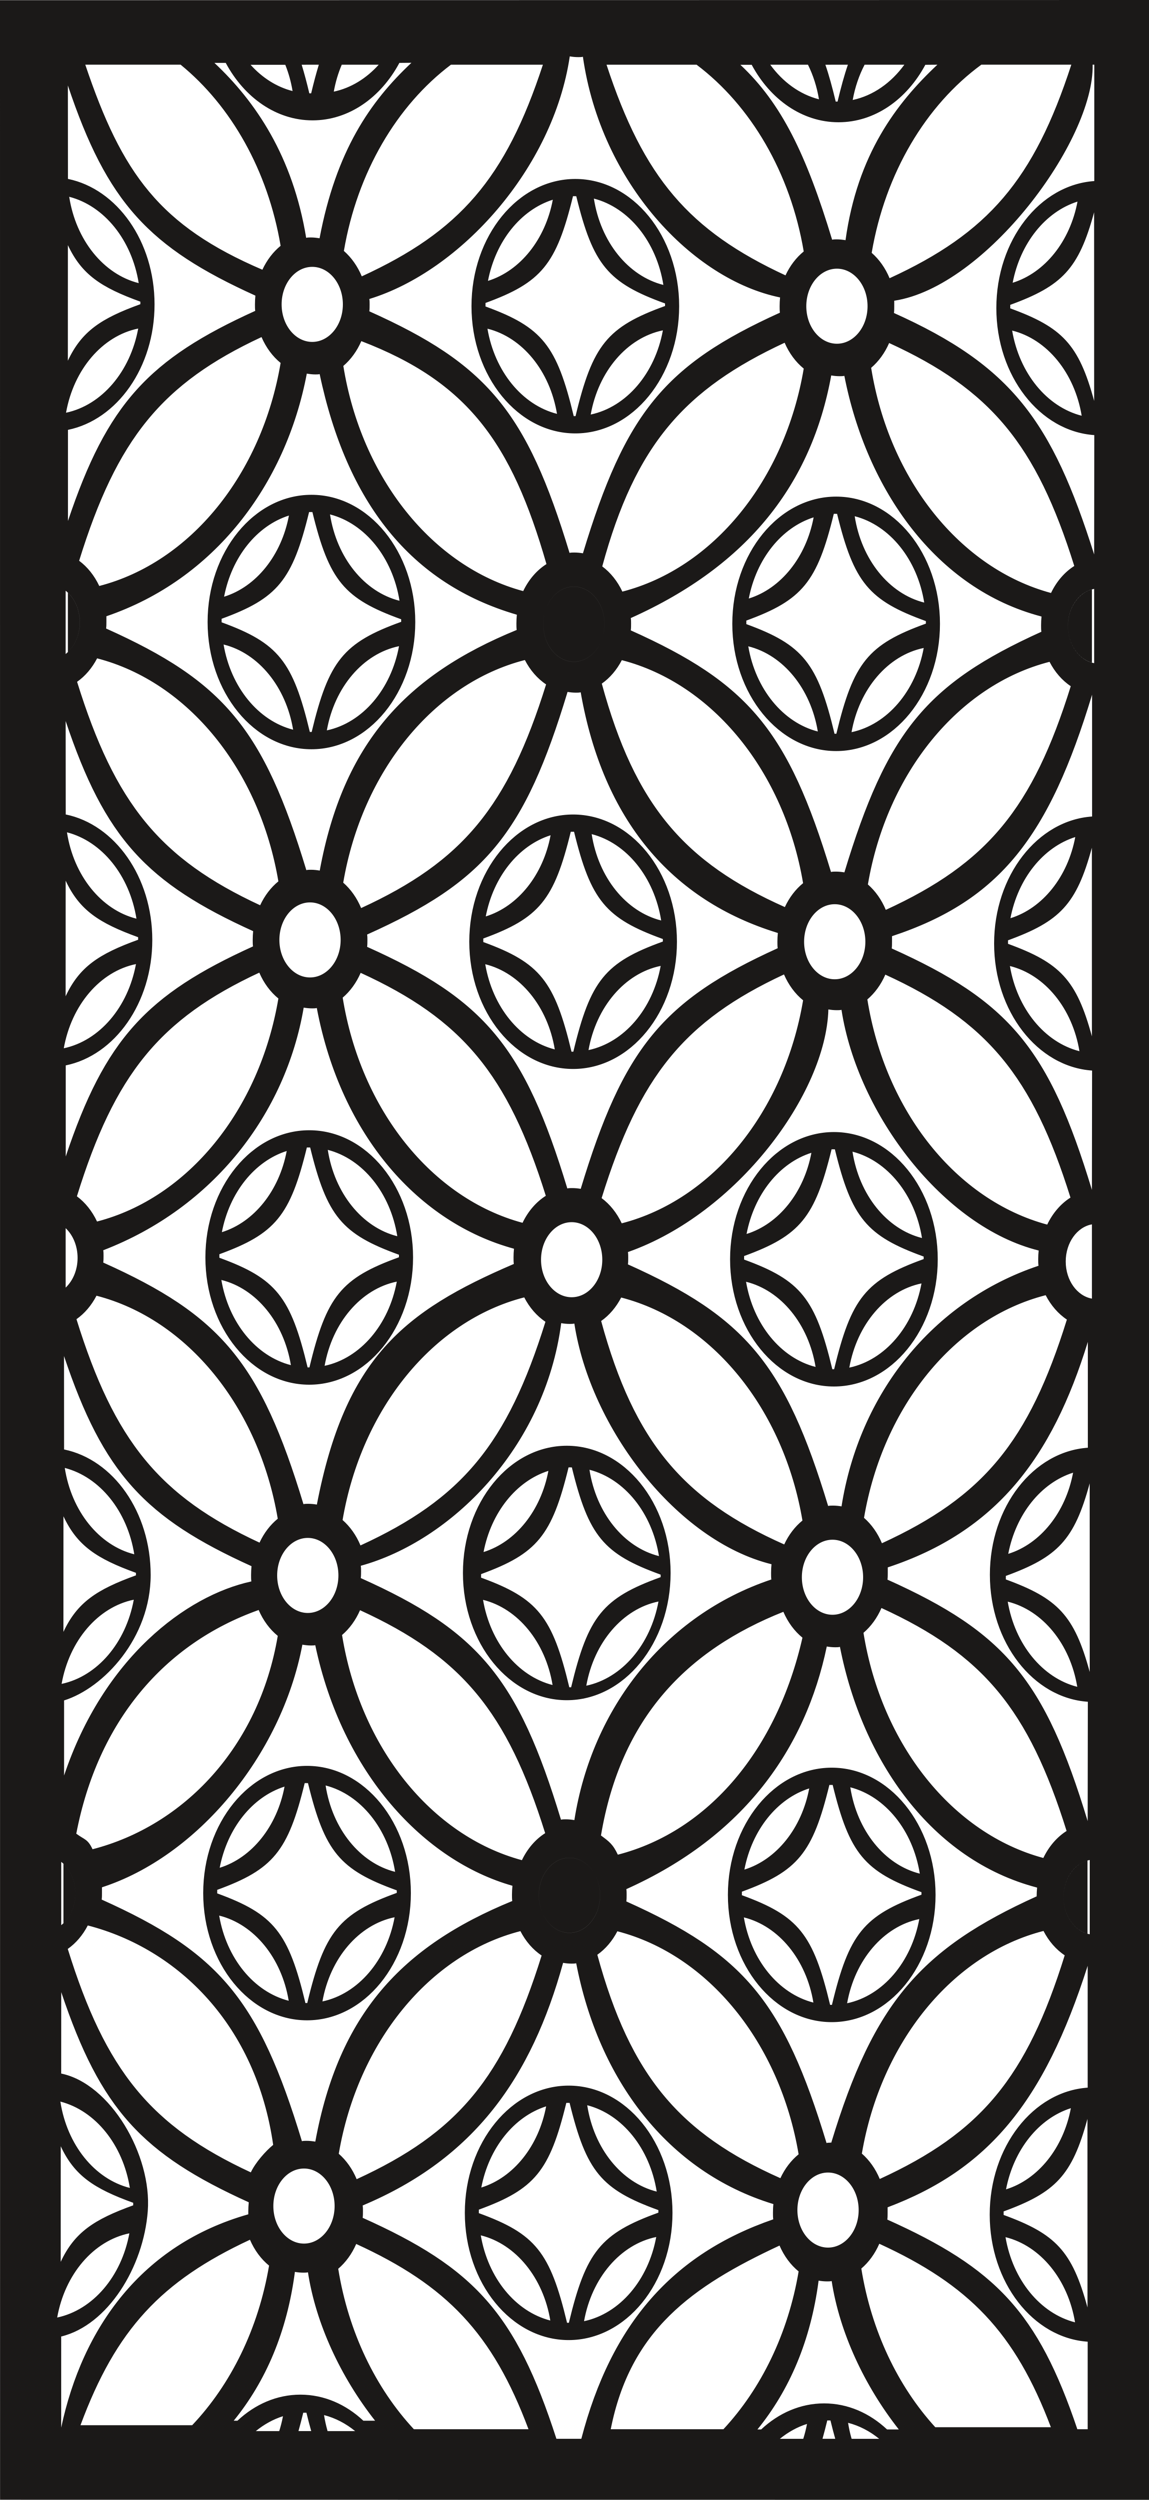 <?xml version="1.0" encoding="UTF-8" standalone="no"?>
<!-- Created with Inkscape (http://www.inkscape.org/) -->

<svg
   width="134.742mm"
   height="293.071mm"
   viewBox="0 0 134.742 293.071"
   version="1.1"
   id="svg185"
   xml:space="preserve"
   xmlns="http://www.w3.org/2000/svg"
   xmlns:svg="http://www.w3.org/2000/svg"><defs
     id="defs182" /><g
     id="layer1"
     transform="translate(1732.996,1219.533)"><g
       id="g7849"><g
         id="g7842"><g
           id="g7200"><g
             id="g6565"><g
               id="g5937"><path
                 d="m -1732.996,-1219.51 134.742,-0.023 v 293.071 l -134.734,-0.011 z m 97.888,105.983 c 1.983,0 3.592,1.97 3.592,4.4 10e-5,2.429 -1.609,4.4 -3.592,4.4 -1.983,0 -3.592,-1.971 -3.592,-4.4 0,-2.43 1.608,-4.4 3.592,-4.4 z m -24.966,-28.612 c 10.659,2.757 19.046,13.069 21.255,26.145 -0.88,0.715 -1.615,1.676 -2.138,2.804 -11.728,-5.217 -17.568,-11.888 -21.466,-26.197 0.954,-0.67 1.761,-1.617 2.349,-2.752 z m 21.256,39.878 c -2.21,13.08 -10.604,23.393 -21.267,26.146 -0.569,-1.213 -1.383,-2.232 -2.36,-2.955 4.44,-14.319 9.709,-20.784 21.387,-26.223 0.529,1.226 1.301,2.27 2.24,3.032 z m -32.9,26.086 c -10.639,-2.863 -18.977,-13.264 -21.091,-26.397 0.879,-0.748 1.605,-1.745 2.109,-2.908 11.888,5.445 17.237,11.845 21.71,26.139 -1.135,0.717 -2.084,1.82 -2.728,3.166 z m -21.028,-39.878 c 2.228,-13.071 10.632,-23.369 21.301,-26.101 0.615,1.194 1.472,2.181 2.488,2.858 -4.473,14.347 -9.809,20.769 -21.689,26.222 -0.494,-1.189 -1.219,-2.211 -2.1,-2.979 z m 26.959,-5.966 h 0.11 c 1.966,8.06 3.728,10.157 10.412,12.572 v 0.299 c -6.779,2.447 -8.497,4.569 -10.497,12.913 h -0.033 -0.179 c -1.984,-8.279 -3.692,-10.431 -10.345,-12.855 l -4e-4,-0.043 v -0.374 c 6.558,-2.391 8.309,-4.518 10.258,-12.514 h 0.262 z m -2.151,25.515 c -4.085,-1.041 -7.304,-4.983 -8.153,-9.987 4.098,1.012 7.327,4.968 8.153,9.987 z m 12.419,-9.791 c -0.925,5.049 -4.27,8.981 -8.463,9.871 0.902,-5.066 4.257,-9.011 8.463,-9.871 z m -8.091,-15.448 c 4.111,1.06 7.339,5.062 8.149,10.124 -4.124,-1.031 -7.364,-5.047 -8.149,-10.124 z m -12.421,9.649 c 0.893,-4.647 3.84,-8.325 7.602,-9.517 -0.873,4.66 -3.83,8.349 -7.602,9.517 z m 11.132,-26.277 c 2.614,14.955 10.632,24.405 23.12,28.217 -0.033,0.335 -0.052,0.68 -0.052,1.027 0,0.255 0,0.51 0.033,0.761 -13.502,6.119 -18.106,11.728 -23.098,28.209 -0.331,-0.059 -0.67,-0.091 -1.016,-0.091 -0.185,0 -0.372,0 -0.555,0.042 -5.033,-16.59 -9.684,-22.14 -23.476,-28.321 0.033,-0.264 0.033,-0.526 0.033,-0.795 2e-4,-0.22 0,-0.437 -0.033,-0.651 13.82,-6.195 18.458,-11.761 23.505,-28.445 0.326,0.059 0.659,0.091 0.998,0.091 0.182,0 0.358,0 0.535,-0.043 z m -0.888,14.327 c 6.722,0 12.176,6.682 12.176,14.917 5e-4,8.235 -5.454,14.916 -12.176,14.916 -6.723,0 -12.177,-6.681 -12.177,-14.916 2e-4,-8.235 5.454,-14.917 12.178,-14.917 z m 0.09,-26.712 c 1.983,0 3.592,1.97 3.592,4.4 0,2.429 -1.609,4.399 -3.592,4.399 -1.983,0 -3.592,-1.97 -3.592,-4.399 3e-4,-2.43 1.608,-4.4 3.592,-4.4 z m -30.943,37.017 c 1.983,0 3.591,1.97 3.591,4.399 3e-4,2.43 -1.609,4.4 -3.592,4.4 -1.983,0 -3.592,-1.97 -3.592,-4.4 0,-2.43 1.608,-4.399 3.592,-4.399 z m 30.683,37.489 c 1.983,0 3.591,1.97 3.591,4.4 4e-4,2.43 -1.608,4.4 -3.592,4.4 -1.982,0 -3.592,-1.97 -3.592,-4.4 9e-4,-2.429 1.609,-4.4 3.593,-4.4 z m -55.649,-66.101 c 10.658,2.756 19.046,13.069 21.255,26.145 -0.88,0.715 -1.615,1.676 -2.138,2.803 -11.728,-5.44 -17.019,-11.887 -21.466,-26.197 0.954,-0.669 1.761,-1.617 2.349,-2.752 z m 21.256,39.878 c -2.211,13.08 -10.604,23.393 -21.267,26.146 -0.569,-1.214 -1.383,-2.232 -2.36,-2.955 4.44,-14.32 9.709,-20.783 21.387,-26.223 0.528,1.226 1.301,2.27 2.24,3.032 z m -24.947,-13.813 c 1.61,3.439 3.878,4.958 8.498,6.627 v 0.299 c -4.622,1.669 -6.891,3.186 -8.502,6.627 z m 8.245,9.778 c -0.925,5.049 -4.269,8.981 -8.463,9.871 0.902,-5.066 4.257,-9.011 8.463,-9.871 z m -8.091,-15.448 c 4.111,1.061 7.339,5.063 8.149,10.125 -4.124,-1.032 -7.364,-5.048 -8.149,-10.125 z m -0.155,-13.048 c 4.61,13.761 9.497,18.98 21.988,24.636 -0.032,0.335 -0.051,0.684 -0.051,1.032 3e-4,0.255 0,0.508 0.032,0.757 -12.471,5.652 -17.35,10.869 -21.96,24.631 l 2e-4,-10.681 c 5.761,-1.181 10.153,-7.319 10.153,-14.71 4e-4,-7.391 -4.393,-13.53 -10.154,-14.711 z m 0,-15.275 c 0.999,0.782 1.661,2.152 1.661,3.711 1e-4,1.559 -0.663,2.928 -1.662,3.709 z m 0,74.73 c 0.851,0.804 1.401,2.068 1.401,3.487 0,1.419 -0.55,2.68 -1.401,3.485 z m 115.107,-0.416 c -10.64,-2.864 -18.977,-13.264 -21.091,-26.398 0.879,-0.747 1.605,-1.745 2.109,-2.908 11.887,5.446 17.237,11.846 21.71,26.139 -1.135,0.717 -2.084,1.819 -2.728,3.166 z m -21.028,-39.878 c 2.228,-13.071 10.632,-23.369 21.301,-26.101 0.615,1.194 1.472,2.181 2.489,2.858 -4.473,14.347 -9.81,20.77 -21.689,26.222 -0.494,-1.189 -1.219,-2.211 -2.1,-2.979 z m 26.27,17.811 c -1.805,-6.646 -3.756,-8.635 -9.836,-10.85 v -0.041 -0.374 c 6.078,-2.216 8.027,-4.206 9.832,-10.851 z m -1.462,1.738 c -4.085,-1.041 -7.304,-4.983 -8.153,-9.986 4.098,1.011 7.327,4.967 8.153,9.986 z m -8.092,-15.59 c 0.893,-4.647 3.84,-8.325 7.602,-9.517 -0.874,4.66 -3.829,8.348 -7.602,9.517 z m 9.555,31.851 c -5.03,-16.573 -9.686,-22.116 -23.474,-28.306 0.033,-0.253 0.033,-0.526 0.033,-0.79 2e-4,-0.223 0,-0.438 0,-0.651 12.692,-4.197 18.436,-11.735 23.46,-28.312 l 9e-4,14.283 c -6.403,0.438 -11.489,6.939 -11.489,14.891 5e-4,7.952 5.085,14.454 11.488,14.892 z m 0,-61.819 c -1.607,-0.437 -2.811,-2.193 -2.811,-4.293 9e-4,-2.1 1.203,-3.858 2.811,-4.295 z m 0,74.565 c -1.736,-0.311 -3.071,-2.14 -3.071,-4.352 0,-2.213 1.334,-4.045 3.071,-4.354 z m -30.254,-17.506 h 0.11 c 1.966,8.06 3.728,10.157 10.412,12.572 v 0.299 c -6.779,2.447 -8.497,4.569 -10.497,12.912 l -0.033,3e-4 h -0.179 c -1.984,-8.279 -3.692,-10.431 -10.345,-12.855 l 2e-4,-0.042 v -0.374 c 6.558,-2.391 8.309,-4.518 10.258,-12.514 h 0.262 z m -2.151,25.515 c -4.085,-1.041 -7.304,-4.983 -8.153,-9.986 4.098,1.012 7.327,4.967 8.153,9.986 z m 12.419,-9.791 c -0.926,5.049 -4.27,8.981 -8.463,9.871 0.901,-5.066 4.257,-9.011 8.463,-9.871 z m -8.091,-15.448 c 4.11,1.061 7.339,5.063 8.149,10.124 -4.124,-1.032 -7.364,-5.047 -8.149,-10.124 z m -12.422,9.65 c 0.894,-4.647 3.84,-8.326 7.603,-9.517 -0.874,4.66 -3.83,8.349 -7.603,9.517 z m 11.132,-26.277 c 1.883,12.228 11.98,25.457 23.121,28.216 -0.033,0.335 -0.051,0.679 -0.051,1.027 2e-4,0.255 0,0.509 0.033,0.761 -12.495,4.185 -21.035,15.091 -23.099,28.209 -0.331,-0.059 -0.67,-0.092 -1.016,-0.092 -0.185,0 -0.371,0 -0.554,0.043 -5.033,-16.59 -9.684,-22.141 -23.476,-28.321 0.032,-0.264 0.032,-0.526 0.032,-0.795 4e-4,-0.22 0,-0.437 -0.032,-0.652 12.785,-4.501 23.226,-18.567 23.505,-28.445 0.326,0.059 0.659,0.091 0.998,0.091 0.182,0 0.358,0 0.535,-0.042 z m -0.887,14.327 c 6.722,0 12.175,6.681 12.175,14.916 5e-4,8.235 -5.454,14.916 -12.176,14.916 -6.723,0 -12.177,-6.681 -12.177,-14.916 2e-4,-8.235 5.454,-14.916 12.177,-14.916 z m -0.169,47.794 c 1.984,0 3.592,1.97 3.592,4.399 2e-4,2.43 -1.608,4.4 -3.592,4.4 -1.983,0 -3.591,-1.97 -3.591,-4.4 7e-4,-2.429 1.608,-4.399 3.592,-4.399 z m -61.362,-45.983 h 0.11 c 1.966,8.06 3.728,10.157 10.411,12.572 v 0.298 c -6.779,2.447 -8.497,4.569 -10.497,12.913 l -0.032,3e-4 h -0.182 c -1.983,-8.279 -3.692,-10.431 -10.345,-12.855 v -0.042 -0.374 c 6.558,-2.391 8.309,-4.519 10.258,-12.514 h 0.262 z m -2.151,25.516 c -4.085,-1.041 -7.304,-4.983 -8.153,-9.987 4.097,1.012 7.326,4.967 8.153,9.987 z m 12.419,-9.791 c -0.925,5.049 -4.27,8.981 -8.463,9.871 0.901,-5.066 4.257,-9.011 8.463,-9.871 z m -8.091,-15.447 c 4.112,1.06 7.34,5.062 8.15,10.124 -4.124,-1.032 -7.364,-5.048 -8.15,-10.124 z m -12.421,9.649 c 0.894,-4.647 3.841,-8.325 7.603,-9.517 -0.874,4.66 -3.83,8.349 -7.603,9.517 z m 11.132,-26.277 c 2.849,15.043 12.03,25.199 23.121,28.217 -0.033,0.335 -0.05,0.68 -0.05,1.027 3e-4,0.255 0,0.51 0.033,0.761 -12.949,5.547 -19.778,11.058 -23.098,28.209 -0.331,-0.059 -0.671,-0.092 -1.016,-0.092 -0.185,0 -0.371,0 -0.555,0.042 -5.033,-16.59 -9.684,-22.14 -23.476,-28.321 0.033,-0.264 0.033,-0.527 0.033,-0.795 5e-4,-0.22 0,-0.437 -0.033,-0.652 12.946,-4.987 21.386,-16.02 23.505,-28.445 0.326,0.058 0.658,0.091 0.998,0.091 0.179,0 0.358,0 0.535,-0.043 z m -0.887,14.328 c 6.722,0 12.176,6.681 12.176,14.916 0,8.235 -5.454,14.916 -12.176,14.916 -6.723,0 -12.177,-6.681 -12.177,-14.916 0,-8.235 5.454,-14.916 12.177,-14.916 z m -0.169,47.794 c 1.983,0 3.591,1.97 3.591,4.399 6e-4,2.429 -1.608,4.4 -3.591,4.4 -1.983,0 -3.592,-1.97 -3.592,-4.4 0,-2.43 1.609,-4.399 3.592,-4.399 z m 62.051,-148.801 c 1.983,0 3.591,1.97 3.591,4.4 2e-4,2.429 -1.609,4.4 -3.592,4.4 -1.983,0 -3.592,-1.971 -3.592,-4.4 2e-4,-2.429 1.608,-4.4 3.592,-4.4 z m -16.46,-23.913 c 6.355,4.789 11.005,12.651 12.566,21.894 -0.879,0.715 -1.615,1.676 -2.138,2.804 -11.311,-5.247 -16.634,-11.431 -20.986,-24.698 z m 12.567,35.627 c -2.209,13.08 -10.604,23.393 -21.267,26.146 -0.569,-1.213 -1.383,-2.232 -2.36,-2.955 3.89,-14.32 9.709,-20.783 21.387,-26.223 0.528,1.225 1.301,2.27 2.24,3.032 z m -32.899,26.086 c -10.639,-2.864 -18.977,-13.264 -21.091,-26.398 0.879,-0.747 1.605,-1.745 2.109,-2.908 12.437,4.773 17.604,11.846 21.71,26.139 -1.135,0.717 -2.084,1.82 -2.728,3.167 z m -21.027,-39.879 c 1.57,-9.217 6.214,-17.056 12.556,-21.835 h 10.782 c -4.385,13.366 -9.755,19.543 -21.239,24.814 -0.494,-1.188 -1.219,-2.211 -2.099,-2.979 z m 27.141,-6.415 h 0.11 c 1.966,8.06 3.728,10.157 10.412,12.571 v 0.299 c -6.779,2.447 -8.497,4.569 -10.497,12.912 l -0.032,2e-4 h -0.179 c -1.984,-8.278 -3.692,-10.431 -10.345,-12.855 v -0.043 -0.374 c 6.558,-2.391 8.309,-4.518 10.258,-12.514 h 0.262 z m -2.151,25.515 c -4.085,-1.04 -7.304,-4.983 -8.153,-9.986 4.098,1.012 7.327,4.967 8.153,9.986 z m 12.419,-9.791 c -0.925,5.05 -4.269,8.981 -8.463,9.871 0.901,-5.065 4.257,-9.01 8.463,-9.871 z m -8.091,-15.448 c 4.111,1.061 7.34,5.063 8.149,10.124 -4.124,-1.032 -7.364,-5.047 -8.149,-10.124 z m -12.421,9.649 c 0.894,-4.647 3.841,-8.325 7.603,-9.517 -0.874,4.66 -3.83,8.348 -7.603,9.517 z m 11.132,-26.277 c 2.102,14.782 12.894,26.131 23.12,28.217 -0.032,0.335 -0.05,0.68 -0.05,1.027 6e-4,0.255 0,0.51 0.032,0.761 -13.504,6.119 -18.107,11.728 -23.099,28.209 -0.331,-0.058 -0.67,-0.091 -1.016,-0.091 -0.185,0 -0.371,0 -0.554,0.043 -5.033,-16.589 -9.684,-22.14 -23.477,-28.321 0.033,-0.264 0.033,-0.526 0.033,-0.795 3e-4,-0.22 0,-0.436 -0.033,-0.651 10.709,-3.281 21.569,-15.348 23.505,-28.445 0.326,0.059 0.659,0.091 0.998,0.091 0.182,0 0.358,0 0.534,-0.042 z m -0.888,14.327 c 6.722,0 12.176,6.681 12.176,14.916 0,8.235 -5.454,14.916 -12.176,14.916 -6.723,0 -12.177,-6.681 -12.177,-14.916 0,-8.235 5.454,-14.916 12.177,-14.916 z m -30.851,10.305 c 1.983,0 3.591,1.97 3.591,4.4 6e-4,2.429 -1.608,4.4 -3.591,4.4 -1.983,0 -3.592,-1.97 -3.592,-4.4 6e-4,-2.429 1.609,-4.4 3.592,-4.4 z m 30.683,37.489 c 1.983,0 3.592,1.97 3.592,4.4 0,2.429 -1.608,4.399 -3.592,4.399 -1.983,0 -3.592,-1.97 -3.592,-4.399 2e-4,-2.43 1.608,-4.4 3.592,-4.4 z m -46.119,-61.191 c 5.924,4.834 10.234,12.404 11.726,21.235 -0.879,0.715 -1.614,1.676 -2.138,2.803 -12.036,-5.159 -16.453,-11.225 -20.767,-24.038 z m 11.727,34.968 c -2.21,13.08 -10.604,23.393 -21.267,26.146 -0.569,-1.213 -1.383,-2.232 -2.36,-2.955 4.44,-14.32 9.709,-20.784 21.387,-26.224 0.528,1.226 1.301,2.27 2.24,3.032 z m -24.946,-13.813 c 1.61,3.44 3.878,4.958 8.498,6.627 v 0.298 c -4.622,1.669 -6.892,3.186 -8.502,6.627 z m 8.245,9.778 c -0.925,5.049 -4.27,8.981 -8.463,9.871 0.901,-5.066 4.257,-9.011 8.463,-9.871 z m -8.091,-15.447 c 4.111,1.06 7.34,5.062 8.15,10.124 -4.124,-1.032 -7.364,-5.048 -8.15,-10.124 z m -0.155,-13.048 c 4.61,13.761 9.497,18.98 21.988,24.636 -0.032,0.335 -0.051,0.684 -0.051,1.031 0,0.255 0,0.508 0.032,0.757 -12.471,5.652 -17.35,10.869 -21.96,24.631 l 4e-4,-10.681 c 5.76,-1.181 10.153,-7.319 10.153,-14.71 7e-4,-7.391 -4.394,-13.53 -10.154,-14.711 z m 0,59.455 c 0.851,0.804 1.401,2.068 1.401,3.487 2e-4,1.419 -0.55,2.68 -1.401,3.484 z m 115.29,0.043 c -10.64,-2.864 -18.978,-13.264 -21.091,-26.397 0.878,-0.748 1.605,-1.745 2.109,-2.908 11.888,5.445 17.237,11.846 21.71,26.139 -1.136,0.717 -2.084,1.819 -2.728,3.166 z m -21.029,-39.879 c 1.596,-9.363 6.362,-17.302 12.858,-22.057 h 10.552 c -4.399,13.52 -9.764,19.736 -21.311,25.036 -0.494,-1.188 -1.219,-2.211 -2.1,-2.979 z m 26.087,17.363 c -1.805,-6.646 -3.756,-8.634 -9.837,-10.85 l 3e-4,-0.041 v -0.374 c 6.078,-2.216 8.027,-4.206 9.832,-10.85 z m -1.462,1.738 c -4.085,-1.041 -7.304,-4.983 -8.153,-9.986 4.098,1.011 7.326,4.967 8.153,9.986 z m -8.093,-15.59 c 0.894,-4.647 3.841,-8.325 7.603,-9.517 -0.874,4.66 -3.83,8.349 -7.603,9.517 z m 9.555,31.851 c -4.951,-15.663 -9.686,-22.116 -23.474,-28.306 0.032,-0.252 0.032,-0.526 0.032,-0.79 6e-4,-0.223 0,-0.438 0,-0.651 10.709,-1.618 23.461,-18.766 23.266,-27.672 h 0.195 v 13.643 c -6.402,0.438 -11.488,6.939 -11.488,14.892 5e-4,7.952 5.086,14.454 11.488,14.892 z m 0,12.746 c -1.736,-0.31 -3.071,-2.14 -3.071,-4.353 6e-4,-2.212 1.335,-4.044 3.071,-4.354 z m -30.255,-17.506 h 0.11 c 1.966,8.059 3.728,10.157 10.411,12.572 v 0.299 c -6.779,2.447 -8.496,4.569 -10.497,12.912 l -0.032,5e-4 h -0.179 c -1.984,-8.279 -3.692,-10.431 -10.345,-12.855 v -0.043 c 0,-0.127 9e-4,-0.249 0,-0.374 6.558,-2.391 8.309,-4.517 10.258,-12.514 h 0.263 z m -2.151,25.516 c -4.085,-1.041 -7.304,-4.983 -8.153,-9.986 4.098,1.012 7.327,4.967 8.153,9.986 z m 12.419,-9.791 c -0.925,5.05 -4.269,8.982 -8.463,9.871 0.901,-5.065 4.257,-9.01 8.463,-9.871 z m -8.091,-15.447 c 4.112,1.061 7.34,5.062 8.15,10.124 -4.124,-1.032 -7.364,-5.047 -8.15,-10.124 z m -12.421,9.649 c 0.894,-4.647 3.841,-8.325 7.603,-9.517 -0.874,4.66 -3.83,8.348 -7.603,9.517 z m -51.286,-10.138 h 0.11 c 1.966,8.06 3.728,10.157 10.412,12.571 v 0.299 c -6.779,2.447 -8.497,4.569 -10.498,12.912 l -0.032,3e-4 h -0.182 c -1.984,-8.279 -3.691,-10.431 -10.345,-12.855 l 4e-4,-0.041 v -0.374 c 6.558,-2.391 8.309,-4.518 10.258,-12.514 h 0.262 z m -2.152,25.516 c -4.084,-1.041 -7.303,-4.983 -8.153,-9.987 4.097,1.012 7.326,4.968 8.153,9.987 z m 12.419,-9.791 c -0.926,5.049 -4.269,8.981 -8.463,9.871 0.901,-5.066 4.257,-9.011 8.463,-9.871 z m -8.09,-15.448 c 4.11,1.061 7.339,5.062 8.149,10.124 -4.124,-1.032 -7.364,-5.048 -8.149,-10.124 z m -12.422,9.649 c 0.894,-4.647 3.841,-8.325 7.603,-9.517 -0.874,4.66 -3.83,8.349 -7.603,9.517 z m 11.206,-26.104 c 3.173,15.037 10.649,24.571 23.124,28.213 -0.032,0.334 -0.051,0.684 -0.051,1.031 3e-4,0.255 0,0.508 0.032,0.757 -13.002,5.326 -20.347,13.281 -23.096,28.21 -0.33,-0.056 -0.667,-0.097 -1.018,-0.097 -0.185,0 -0.369,0 -0.552,0.043 -5.031,-16.587 -9.686,-22.132 -23.479,-28.324 0.033,-0.249 0.033,-0.526 0.033,-0.79 4e-4,-0.223 0,-0.438 0,-0.65 12.591,-4.28 21.023,-15.351 23.501,-28.446 0.325,0.055 0.665,0.097 1.002,0.097 0.179,0 0.356,0 0.533,-0.041 z m -0.962,14.155 c 6.722,0 12.176,6.681 12.176,14.916 7e-4,8.235 -5.454,14.916 -12.177,14.916 -6.722,0 -12.177,-6.681 -12.177,-14.916 10e-5,-8.235 5.454,-14.916 12.177,-14.916 z m 62.493,-13.946 c 2.616,13.349 10.75,24.988 23.121,28.216 -0.033,0.334 -0.051,0.68 -0.051,1.027 5e-4,0.255 0,0.51 0.033,0.761 -13.503,6.118 -18.107,11.728 -23.099,28.208 -0.331,-0.059 -0.67,-0.091 -1.016,-0.091 -0.184,0 -0.371,0 -0.554,0.043 -5.033,-16.59 -9.684,-22.141 -23.477,-28.322 0.033,-0.264 0.033,-0.526 0.033,-0.794 2e-4,-0.22 0,-0.437 -0.033,-0.652 13.82,-6.195 21.203,-15.796 23.505,-28.445 0.326,0.059 0.659,0.091 0.998,0.091 0.182,0 0.358,0 0.535,-0.042 z m -0.963,14.158 c 6.722,0 12.176,6.681 12.176,14.916 0,8.235 -5.454,14.916 -12.176,14.916 -6.722,0 -12.177,-6.682 -12.177,-14.916 6e-4,-8.235 5.454,-14.916 12.178,-14.916 z m 11.873,-50.636 c -4.84,4.542 -9.382,10.546 -10.773,20.574 -0.33,-0.055 -0.668,-0.097 -1.018,-0.097 -0.187,0 -0.369,0 -0.552,0.041 -3.029,-9.989 -5.924,-15.974 -10.759,-20.506 h 1.326 c 2.177,4.057 5.924,6.737 10.182,6.737 4.257,0 8.006,-2.679 10.182,-6.737 z m -72.538,0 c -0.305,0.995 -0.6,2.107 -0.9,3.361 l -0.033,5e-4 h -0.179 c -0.299,-1.251 -0.594,-2.364 -0.899,-3.358 z m -3.078,3.091 c -1.871,-0.477 -3.56,-1.562 -4.924,-3.08 h 4.069 c 0.386,0.965 0.676,1.997 0.854,3.08 z m 10.101,-3.091 c -1.446,1.609 -3.26,2.734 -5.268,3.16 0.198,-1.115 0.517,-2.175 0.935,-3.16 z m 55.02,0 c -0.422,1.227 -0.812,2.652 -1.214,4.328 l -0.033,4e-4 h -0.179 c -0.402,-1.675 -0.79,-3.099 -1.213,-4.325 z m -3.392,4.058 c -2.252,-0.574 -4.239,-2.029 -5.713,-4.058 h 4.422 c 0.609,1.233 1.05,2.6 1.291,4.058 z m 10.014,-4.058 c -1.548,2.13 -3.665,3.63 -6.057,4.138 0.268,-1.493 0.746,-2.889 1.397,-4.138 z m -57.806,-0.223 c -4.841,4.541 -8.832,10.321 -10.773,20.574 -0.33,-0.055 -0.667,-0.097 -1.018,-0.097 -0.187,0 -0.369,0 -0.552,0.042 -1.565,-9.541 -5.924,-15.974 -10.759,-20.506 h 1.326 c 2.178,4.057 5.924,6.737 10.182,6.737 4.258,0 8.006,-2.679 10.182,-6.737 z m 48.855,247.339 c 1.983,0 3.592,1.971 3.592,4.4 0,2.43 -1.608,4.4 -3.592,4.4 -1.983,0 -3.592,-1.97 -3.592,-4.4 1e-4,-2.429 1.609,-4.4 3.592,-4.4 z m -24.704,-28.285 c 10.658,2.757 19.047,13.069 21.255,26.145 -0.88,0.714 -1.615,1.675 -2.138,2.803 -11.729,-5.216 -17.569,-11.887 -21.466,-26.196 0.954,-0.67 1.761,-1.617 2.349,-2.752 z m 21.256,39.878 c -1.235,7.31 -4.403,13.755 -8.818,18.5 h -13.215 c 2.292,-11.594 9.474,-16.726 19.793,-21.532 0.528,1.226 1.301,2.27 2.24,3.032 z m -45.119,18.5 c -4.478,-4.812 -7.674,-11.373 -8.871,-18.811 0.878,-0.748 1.604,-1.745 2.109,-2.908 10.587,4.849 15.989,10.455 20.203,21.72 z m -8.809,-32.293 c 2.228,-13.071 10.632,-23.369 21.301,-26.101 0.615,1.194 1.472,2.181 2.488,2.858 -4.473,14.348 -9.809,20.77 -21.689,26.223 -0.494,-1.189 -1.219,-2.212 -2.1,-2.98 z m 26.959,-5.967 h 0.11 c 1.967,8.06 3.729,10.158 10.412,12.572 v 0.299 c -6.779,2.447 -8.496,4.569 -10.497,12.912 l -0.033,6e-4 h -0.179 c -1.984,-8.279 -3.692,-10.431 -10.345,-12.855 l -5e-4,-0.038 v -0.374 c 6.558,-2.391 8.309,-4.518 10.258,-12.514 h 0.262 z m -2.151,25.516 c -4.085,-1.041 -7.303,-4.983 -8.153,-9.986 4.098,1.012 7.327,4.967 8.153,9.986 z m 12.42,-9.791 c -0.925,5.049 -4.27,8.981 -8.463,9.871 0.902,-5.066 4.257,-9.011 8.463,-9.871 z m -8.091,-15.448 c 4.111,1.061 7.34,5.063 8.149,10.124 -4.123,-1.032 -7.364,-5.048 -8.149,-10.124 z m -12.421,9.649 c 0.894,-4.647 3.84,-8.325 7.602,-9.517 -0.873,4.66 -3.829,8.348 -7.602,9.517 z m 11.132,-26.276 c 2.614,13.548 10.633,24.404 23.12,28.216 -0.036,0.335 -0.05,0.68 -0.05,1.027 5e-4,0.255 0,0.51 0.032,0.761 -11.825,4.078 -18.989,12.267 -22.505,25.729 h -2.92 c -4.767,-14.734 -9.621,-20.037 -22.721,-25.907 0.033,-0.264 0.033,-0.526 0.033,-0.795 5e-4,-0.22 0,-0.437 -0.033,-0.652 13.142,-5.521 19.798,-15.044 23.505,-28.445 0.326,0.058 0.658,0.091 0.998,0.091 0.179,0 0.358,0 0.535,-0.043 z m -0.888,14.327 c 6.723,0 12.176,6.681 12.176,14.916 6e-4,8.235 -5.454,14.917 -12.176,14.917 -6.722,0 -12.177,-6.682 -12.177,-14.917 4e-4,-8.235 5.454,-14.916 12.177,-14.916 z m 0.094,-26.712 c 1.983,0 3.591,1.97 3.591,4.399 9e-4,2.429 -1.609,4.4 -3.592,4.4 -1.982,0 -3.591,-1.971 -3.591,-4.4 3e-4,-2.429 1.609,-4.399 3.592,-4.399 z m -31.132,36.432 c 1.984,0 3.591,1.971 3.591,4.4 3e-4,2.429 -1.609,4.4 -3.592,4.4 -1.983,0 -3.592,-1.97 -3.592,-4.4 0,-2.43 1.608,-4.4 3.592,-4.4 z m -25.352,-28.497 c 10.658,2.758 19.748,11.768 21.738,25.725 -0.88,0.715 -2.098,2.096 -2.621,3.224 -11.728,-5.441 -17.019,-11.888 -21.466,-26.197 0.955,-0.67 1.761,-1.617 2.349,-2.752 z m 21.256,39.878 c -1.254,7.42 -4.499,13.948 -9.017,18.712 h -13.096 c 4.173,-11.26 9.488,-16.907 19.873,-21.744 0.529,1.226 1.301,2.27 2.24,3.032 z m -24.43,-13.992 c 1.609,3.439 3.878,4.958 8.498,6.627 v 0.299 c -4.622,1.668 -6.892,3.186 -8.502,6.627 z m 8.047,10.209 c -0.925,5.049 -4.27,8.981 -8.463,9.871 0.901,-5.066 4.257,-9.01 8.463,-9.871 z m -8.091,-15.447 c 4.111,1.061 7.34,5.062 8.149,10.124 -4.123,-1.032 -7.364,-5.048 -8.149,-10.124 z m 0.104,-12.83 c 4.61,13.761 9.496,18.98 21.988,24.636 -0.033,0.335 -0.052,0.73 -0.052,1.031 v 0.379 c -12.512,3.556 -19.457,13.309 -21.942,25.009 l 6e-4,-10.682 c 5.461,-1.333 9.655,-8.12 10.153,-14.709 0.498,-6.59 -4.393,-14.937 -10.153,-16.119 z m 0,-15.275 c 0.998,0.781 1.661,2.152 1.661,3.711 3e-4,1.559 -0.663,2.928 -1.662,3.71 z m 102.498,66.282 c -4.375,-4.792 -7.495,-11.271 -8.674,-18.6 0.879,-0.748 1.605,-1.745 2.109,-2.908 10.519,4.819 15.917,10.387 20.121,21.508 z m -8.611,-32.081 c 2.227,-13.071 10.631,-23.369 21.3,-26.1 0.615,1.194 1.472,2.181 2.488,2.857 -4.473,14.347 -9.81,20.77 -21.689,26.222 -0.494,-1.189 -1.219,-2.211 -2.1,-2.979 z m 26.461,18.046 c -1.805,-6.646 -3.756,-8.634 -9.836,-10.85 v -0.042 -0.374 c 6.077,-2.216 8.027,-4.206 9.831,-10.85 z m -1.462,1.738 c -4.084,-1.04 -7.304,-4.983 -8.153,-9.986 4.098,1.012 7.327,4.968 8.153,9.986 z m -8.092,-15.589 c 0.894,-4.647 3.84,-8.326 7.603,-9.517 -0.874,4.66 -3.83,8.348 -7.603,9.517 z m 8.364,28.121 c -4.632,-13.723 -9.586,-18.876 -22.283,-24.576 0.033,-0.255 0.033,-0.527 0.033,-0.791 v -0.65 c 11.735,-4.431 18.321,-12.234 23.46,-28.311 l 3e-4,14.283 c -6.402,0.438 -11.488,6.94 -11.488,14.892 4e-4,7.952 5.085,14.454 11.488,14.892 l 3e-4,10.263 z m 1.191,-58.089 c -1.607,-0.437 -2.811,-2.193 -2.811,-4.294 3e-4,-2.101 1.203,-3.858 2.81,-4.295 z m -30.255,57.058 h 0.11 c 0.187,0.771 0.373,1.486 0.562,2.154 h -1.495 c 0.187,-0.667 0.374,-1.381 0.562,-2.152 h 0.262 z m 2.178,0.279 c 1.325,0.342 2.557,0.988 3.647,1.878 h -3.232 c -0.177,-0.607 -0.315,-1.233 -0.415,-1.878 z m -8.003,1.878 c 0.962,-0.784 2.035,-1.382 3.184,-1.746 -0.11,0.599 -0.26,1.183 -0.438,1.746 z m 6.08,-18.482 c 0.925,6.006 3.831,12.252 7.869,17.381 h -1.377 c -2.049,-1.916 -4.605,-3.054 -7.38,-3.054 -2.774,0 -5.332,1.137 -7.381,3.054 h -0.437 c 3.754,-4.612 6.25,-10.396 7.173,-17.446 0.326,0.058 0.659,0.091 0.998,0.091 0.182,0 0.358,0 0.535,-0.043 z m -30.581,-95.407 h 0.11 c 1.967,8.06 3.728,10.157 10.412,12.572 v 0.299 c -6.779,2.447 -8.496,4.569 -10.497,12.912 l -0.033,3e-4 h -0.179 c -1.984,-8.279 -3.692,-10.431 -10.345,-12.855 v -0.042 -0.374 c 6.558,-2.391 8.309,-4.518 10.258,-12.514 h 0.262 z m -2.151,25.516 c -4.085,-1.041 -7.304,-4.983 -8.153,-9.986 4.097,1.012 7.326,4.967 8.153,9.986 z m 12.419,-9.791 c -0.926,5.049 -4.27,8.981 -8.463,9.871 0.902,-5.066 4.257,-9.011 8.463,-9.871 z m -8.091,-15.448 c 4.111,1.061 7.339,5.062 8.149,10.124 -4.124,-1.032 -7.364,-5.048 -8.149,-10.124 z m -12.421,9.649 c 0.894,-4.647 3.841,-8.326 7.603,-9.517 -0.874,4.66 -3.83,8.349 -7.603,9.517 z m 10.076,35.845 c 1.983,0 3.591,1.97 3.591,4.4 7e-4,2.429 -1.609,4.4 -3.592,4.4 -1.982,0 -3.591,-1.97 -3.591,-4.4 2e-4,-2.429 1.608,-4.4 3.592,-4.4 z m -59.34,-40.036 c 1.61,3.439 3.879,4.958 8.498,6.627 v 0.298 c -4.622,1.669 -6.892,3.186 -8.502,6.626 z m 8.246,9.778 c -0.926,5.049 -4.27,8.981 -8.463,9.87 0.902,-5.065 4.257,-9.01 8.463,-9.87 z m -8.091,-15.448 c 4.111,1.06 7.34,5.063 8.149,10.124 -4.124,-1.032 -7.364,-5.048 -8.149,-10.124 z m -0.155,46.407 c 0.852,0.804 1.401,2.068 1.401,3.487 2e-4,1.419 -0.55,2.68 -1.401,3.485 z m 120.349,-22.483 c -1.804,-6.646 -3.755,-8.634 -9.836,-10.85 l -10e-5,-0.041 v -0.374 c 6.078,-2.216 8.027,-4.206 9.831,-10.85 z m -1.462,1.738 c -4.084,-1.04 -7.303,-4.983 -8.153,-9.986 4.098,1.011 7.327,4.967 8.153,9.986 z m -8.093,-15.589 c 0.894,-4.647 3.841,-8.325 7.603,-9.517 -0.874,4.66 -3.83,8.348 -7.603,9.517 z m 9.555,44.597 c -1.736,-0.31 -3.071,-2.14 -3.071,-4.353 6e-4,-2.213 1.335,-4.044 3.071,-4.354 z m -30.255,-17.507 h 0.11 c 1.966,8.06 3.728,10.158 10.412,12.572 v 0.299 c -6.779,2.448 -8.497,4.57 -10.497,12.913 l -0.033,4e-4 h -0.182 c -1.984,-8.279 -3.691,-10.431 -10.344,-12.855 v -0.041 -0.374 c 6.558,-2.391 8.309,-4.518 10.258,-12.513 h 0.262 z m -2.151,25.516 c -4.085,-1.041 -7.303,-4.983 -8.153,-9.987 4.098,1.012 7.327,4.967 8.153,9.987 z m 12.419,-9.791 c -0.925,5.049 -4.269,8.982 -8.463,9.871 0.901,-5.066 4.257,-9.011 8.463,-9.871 z m -8.09,-15.448 c 4.111,1.061 7.34,5.063 8.149,10.124 -4.124,-1.032 -7.364,-5.047 -8.149,-10.124 z m -12.421,9.649 c 0.893,-4.647 3.84,-8.325 7.602,-9.517 -0.874,4.661 -3.83,8.349 -7.602,9.517 z m 10.243,-11.949 c 6.723,0 12.176,6.681 12.176,14.916 8e-4,8.235 -5.454,14.917 -12.176,14.917 -6.722,0 -12.177,-6.681 -12.177,-14.917 9e-4,-8.235 5.454,-14.916 12.177,-14.916 z m -61.53,1.811 h 0.11 c 1.966,8.06 3.728,10.157 10.412,12.572 v 0.299 c -6.779,2.447 -8.497,4.569 -10.497,12.913 l -0.033,3e-4 h -0.179 c -1.984,-8.279 -3.692,-10.431 -10.345,-12.855 l -4e-4,-0.043 v -0.374 c 6.558,-2.391 8.309,-4.517 10.258,-12.513 h 0.262 z m -2.151,25.516 c -4.085,-1.041 -7.304,-4.983 -8.153,-9.986 4.098,1.012 7.327,4.967 8.153,9.986 z m 12.42,-9.791 c -0.927,5.049 -4.271,8.981 -8.464,9.87 0.902,-5.065 4.257,-9.01 8.464,-9.87 z m -8.091,-15.448 c 4.111,1.06 7.339,5.062 8.149,10.124 -4.124,-1.032 -7.364,-5.048 -8.149,-10.124 z m -12.421,9.649 c 0.894,-4.647 3.841,-8.325 7.603,-9.517 -0.874,4.66 -3.83,8.348 -7.603,9.517 z m 11.205,-26.104 c 3.172,15.037 12.756,25.274 23.125,28.212 -0.033,0.334 -0.055,0.684 -0.055,1.031 0,0.255 0,0.508 0.032,0.757 -13.001,5.326 -20.347,13.28 -23.096,28.21 -0.33,-0.056 -0.667,-0.097 -1.017,-0.097 -0.187,0 -0.369,0 -0.552,0.043 -5.032,-16.586 -9.686,-22.131 -23.479,-28.323 0.032,-0.255 0.032,-0.527 0.032,-0.791 v -0.65 c 11.06,-3.577 21.023,-15.351 23.502,-28.446 0.325,0.055 0.665,0.097 1.002,0.097 0.182,0 0.356,0 0.532,-0.043 z m -0.962,14.155 c 6.722,0 12.176,6.681 12.176,14.916 2e-4,8.235 -5.454,14.916 -12.176,14.916 -6.723,0 -12.177,-6.681 -12.177,-14.916 0,-8.235 5.454,-14.916 12.177,-14.916 z m 62.493,-13.947 c 2.616,13.349 10.75,24.988 23.12,28.217 -0.033,0.335 -0.052,0.725 -0.052,1.027 3e-4,0.302 -0.033,-0.253 0,0 -13.502,6.118 -19.094,12.396 -24.086,28.877 -0.332,-0.058 0.268,0 0,0 -0.268,0 -0.371,0 -0.554,0.043 -5.033,-16.589 -9.684,-22.14 -23.476,-28.321 0.033,-0.264 0.033,-0.526 0.033,-0.794 3e-4,-0.22 0,-0.437 -0.033,-0.652 13.82,-6.195 21.012,-16.499 23.505,-28.445 0.326,0.058 0.659,0.091 0.998,0.091 0.182,0 0.358,0 0.534,-0.043 z m -25.653,-40.96 c 10.659,2.757 19.047,13.069 21.255,26.145 -0.879,0.715 -1.615,1.676 -2.138,2.804 -11.728,-5.217 -17.569,-11.888 -21.466,-26.196 0.955,-0.669 1.761,-1.617 2.348,-2.752 z m 21.256,39.878 c -2.975,13.08 -10.986,22.69 -21.649,25.442 -0.57,-1.214 -1.001,-1.528 -1.978,-2.251 2.334,-13.851 10.091,-21.722 21.388,-26.223 0.528,1.225 1.301,2.27 2.239,3.032 z m -32.899,26.086 c -10.64,-2.864 -18.977,-13.264 -21.091,-26.398 0.879,-0.748 1.604,-1.745 2.109,-2.908 11.887,5.446 17.236,11.845 21.71,26.139 -1.136,0.717 -2.084,1.819 -2.728,3.166 z m -21.029,-39.879 c 2.228,-13.07 10.632,-23.368 21.301,-26.101 0.615,1.194 1.472,2.181 2.488,2.858 -4.473,14.347 -9.81,20.77 -21.689,26.223 -0.494,-1.189 -1.219,-2.211 -2.1,-2.98 z m -28.858,-26.297 c 10.658,2.757 19.046,13.069 21.255,26.145 -0.879,0.715 -1.615,1.676 -2.138,2.804 -11.728,-5.441 -17.019,-11.888 -21.466,-26.197 0.954,-0.669 1.761,-1.617 2.349,-2.752 z m 21.256,39.879 c -2.21,13.08 -11.056,22.262 -21.719,25.015 -0.569,-1.214 -0.931,-1.101 -1.908,-1.824 2.526,-13.147 10.292,-22.279 21.387,-26.223 0.528,1.226 1.301,2.27 2.24,3.032 z m 89.778,26.04 c -10.64,-2.864 -18.977,-13.264 -21.091,-26.398 0.878,-0.748 1.604,-1.745 2.109,-2.908 11.888,5.446 17.237,11.845 21.71,26.139 -1.136,0.717 -2.084,1.819 -2.728,3.166 z m -21.028,-39.879 c 2.228,-13.071 10.632,-23.369 21.301,-26.1 0.615,1.194 1.472,2.181 2.488,2.858 -4.473,14.347 -9.809,20.769 -21.689,26.222 -0.495,-1.189 -1.219,-2.211 -2.1,-2.979 z m -33.97,-22.777 c 1.883,12.228 11.979,25.457 23.12,28.217 -0.032,0.335 -0.05,0.679 -0.05,1.027 3e-4,0.255 0,0.51 0.032,0.761 -12.495,4.185 -21.035,15.091 -23.099,28.209 -0.332,-0.059 -0.671,-0.092 -1.016,-0.092 -0.185,0 -0.371,0 -0.554,0.043 -5.033,-16.589 -9.685,-22.14 -23.477,-28.321 0.033,-0.264 0.033,-0.526 0.033,-0.795 2e-4,-0.22 0,-0.436 -0.033,-0.651 10.476,-2.885 21.577,-13.719 23.505,-28.445 0.326,0.059 0.658,0.092 0.998,0.092 0.182,0 0.358,0 0.535,-0.042 z m -0.887,14.327 c 6.722,0 12.175,6.681 12.175,14.916 5e-4,8.235 -5.454,14.916 -12.176,14.916 -6.723,0 -12.177,-6.681 -12.177,-14.916 4e-4,-8.235 5.454,-14.916 12.178,-14.916 z m -30.642,113.362 h 0.11 c 0.187,0.771 0.373,1.486 0.562,2.154 h -1.494 c 0.188,-0.667 0.373,-1.382 0.561,-2.152 h 0.262 z m 2.177,0.279 c 1.325,0.343 2.557,0.988 3.647,1.878 h -3.232 c -0.174,-0.607 -0.315,-1.234 -0.415,-1.878 z m -8.002,1.878 c 0.962,-0.785 2.035,-1.383 3.184,-1.746 -0.11,0.599 -0.26,1.183 -0.438,1.746 z m 6.117,-18.601 c 0.925,6.006 3.831,12.252 7.869,17.381 h -1.377 c -2.048,-1.916 -4.606,-3.054 -7.38,-3.054 -2.774,0 -5.332,1.138 -7.38,3.054 h -0.438 c 3.754,-4.612 6.25,-10.396 7.174,-17.446 0.326,0.059 0.658,0.091 0.998,0.091 0.182,0 0.358,0 0.535,-0.043 z m 91.434,-52.913 c -5.03,-16.573 -9.686,-22.116 -23.474,-28.306 0.033,-0.252 0.033,-0.526 0.033,-0.79 7e-4,-0.223 0,-0.438 0,-0.65 12.693,-4.197 19.262,-12.801 23.461,-26.435 l 3e-4,12.407 c -6.402,0.438 -11.488,6.939 -11.488,14.891 3e-4,7.952 5.085,14.454 11.488,14.892 z m -120.042,-54.522 c 4.61,13.761 9.496,18.98 21.987,24.636 -0.033,0.335 -0.052,0.684 -0.052,1.031 3e-4,0.255 0,0.508 0.033,0.757 -7.685,1.665 -17.35,8.993 -21.96,22.755 l 4e-4,-8.805 c 4.634,-1.448 10.153,-7.319 10.153,-14.71 2e-4,-7.391 -4.393,-13.53 -10.153,-14.711 z"
                 style="fill:#1b1918;fill-rule:evenodd;stroke-width:1.269"
                 id="path129223" /></g></g></g></g></g></g></svg>
